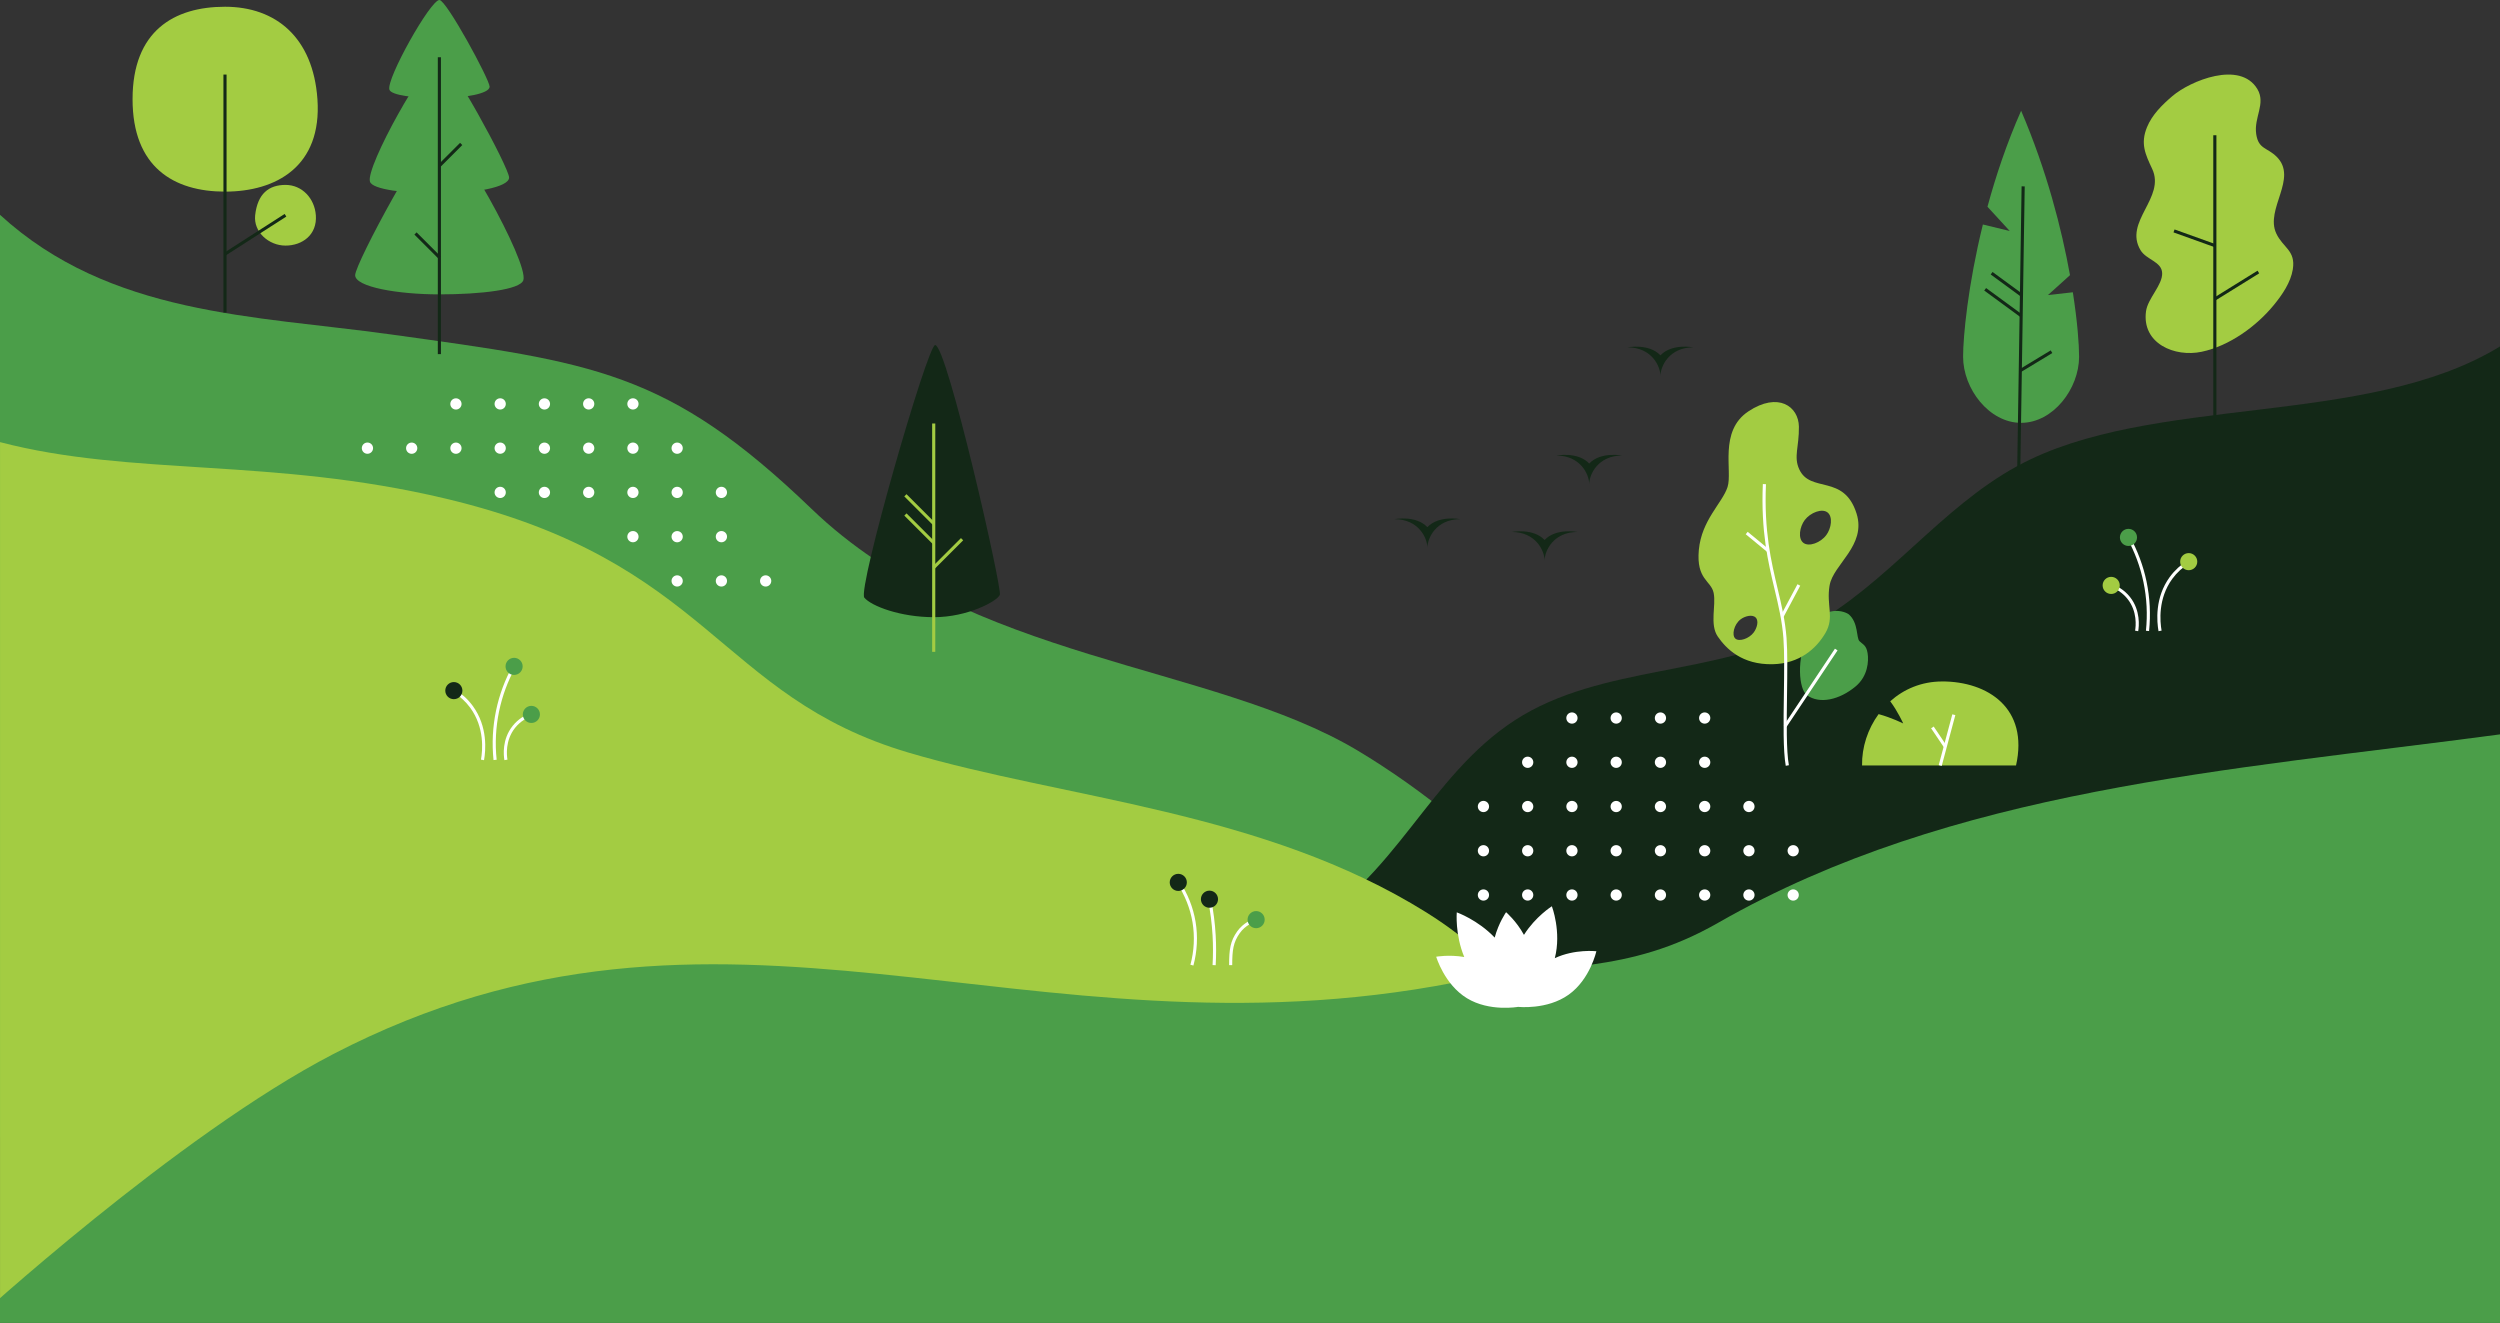 <svg width="1920" height="1016" viewBox="0 0 1920 1016" fill="none" xmlns="http://www.w3.org/2000/svg">
<rect x="0" y="0" width="1920" height="1016" fill="#333333" stroke="none"/>
<g clip-path="url(#clip0_1010_2394)">
<path d="M1042.46 576.313C930.12 509.281 745.296 508.153 623.304 390.841C512.664 284.449 455.664 278.473 299.832 256.801C195.144 242.257 84.48 242.329 0 164.977V873.649H1281.74C1261.85 751.633 1140.94 635.065 1042.46 576.313Z" fill="#4B9E49"/>
<path d="M1549.37 357.886C1489.99 390.238 1449.34 448.751 1389.46 481.415C1318.87 519.911 1230.05 509.951 1163.52 553.055C1097.04 596.135 1071.91 675.286 998.688 714.862C926.688 753.766 841.848 757.391 762.264 761.831C644.472 768.431 465.96 771.382 385.584 873.646H1920V266.062C1817.26 328.991 1651.75 302.11 1549.37 357.886Z" fill="#132817"/>
<path d="M1255.01 830.447C1171.92 786.527 1166.5 745.103 1095.46 700.751C970.463 622.703 818.015 613.535 697.943 578.063C550.751 534.575 545.855 431.303 341.855 382.847C208.943 351.263 100.871 365.927 0.023 339.551V1009.5L1422.48 873.647C1363.39 866.855 1301.47 855.023 1255.03 830.447H1255.01Z" fill="#A3CC42"/>
<path d="M1920 564C1711.67 591.854 1499.84 605.483 1319.48 708.734C1249.33 748.885 1196.89 739.058 1117.5 754.5C786.581 818.868 555.327 654.406 256 809.5C136.103 871.624 -21.348 1016 -21.348 1016H1920V564Z" fill="#4B9E49"/>
<path d="M1194.09 735.875C1199.34 715.676 1191.83 696 1191.83 696C1191.83 696 1179.19 703.988 1170.4 717.983C1164.58 707.318 1156.67 700.571 1156.67 700.571C1156.67 700.571 1150.95 708.689 1147.92 720.073C1135 706.448 1118.8 700.68 1118.8 700.68C1118.8 700.68 1117.37 717.679 1124.54 734.982C1112.82 732.98 1103 734.765 1103 734.765C1103 734.765 1109.22 755.986 1126.6 766.63C1143.99 777.252 1165.92 773.268 1165.92 773.268C1165.92 773.268 1188.09 775.75 1204.68 763.953C1221.28 752.156 1226 730.542 1226 730.542C1226 730.542 1209.34 728.692 1194.09 735.875Z" fill="white"/>
<path d="M916.536 741.536L914.231 740.912C917.087 730.4 917.639 719.144 915.863 708.416C914.087 697.736 909.96 687.344 903.936 678.344L905.928 677C912.144 686.288 916.392 696.992 918.216 708.008C920.064 719.096 919.464 730.688 916.536 741.536Z" fill="white"/>
<path d="M911.496 677.674C911.496 674.05 908.544 671.098 904.92 671.098C901.296 671.098 898.344 674.05 898.344 677.674C898.344 681.298 901.296 684.25 904.92 684.25C908.544 684.25 911.496 681.298 911.496 677.674Z" fill="#132817"/>
<path d="M946.369 741.224H943.969C943.969 729.104 944.833 722.792 950.233 715.208C954.961 708.56 961.729 706.088 964.273 705.152L965.089 707.408C962.521 708.344 956.473 710.576 952.177 716.6C947.161 723.656 946.345 729.632 946.345 741.224H946.369Z" fill="white"/>
<path d="M971.281 706.279C971.281 702.655 968.329 699.703 964.705 699.703C961.081 699.703 958.129 702.655 958.129 706.279C958.129 709.903 961.081 712.855 964.705 712.855C968.329 712.855 971.281 709.903 971.281 706.279Z" fill="#4B9E49"/>
<path d="M933.647 741.296L931.247 741.152C931.679 733.616 931.679 725.984 931.247 718.448C930.719 709.208 929.519 699.92 927.695 690.824L930.047 690.344C931.895 699.536 933.119 708.944 933.647 718.304C934.079 725.936 934.079 733.664 933.647 741.272V741.296Z" fill="white"/>
<path d="M935.449 690.584C935.449 686.96 932.497 684.008 928.873 684.008C925.249 684.008 922.297 686.96 922.297 690.584C922.297 694.208 925.249 697.16 928.873 697.16C932.497 697.16 935.449 694.208 935.449 690.584Z" fill="#132817"/>
<path d="M387.384 583.799C386.76 580.271 385.392 567.959 393.672 557.543C398.184 551.855 403.776 548.975 407.688 547.535L408.504 549.791C404.88 551.111 399.72 553.799 395.544 559.031C387.888 568.679 389.16 580.127 389.736 583.391L387.36 583.799H387.384Z" fill="white"/>
<path d="M414.672 548.666C414.672 545.042 411.72 542.09 408.096 542.09C404.472 542.09 401.52 545.042 401.52 548.666C401.52 552.29 404.472 555.242 408.096 555.242C411.72 555.242 414.672 552.29 414.672 548.666Z" fill="#4B9E49"/>
<path d="M379.031 583.727C377.711 570.983 378.359 558.191 380.975 545.663C383.495 533.591 387.791 521.999 393.767 511.223L395.855 512.375C389.999 522.959 385.799 534.335 383.327 546.167C380.759 558.455 380.111 571.007 381.431 583.487L379.055 583.727H379.031Z" fill="white"/>
<path d="M401.4 511.775C401.4 508.151 398.448 505.199 394.824 505.199C391.2 505.199 388.248 508.151 388.248 511.775C388.248 515.399 391.2 518.351 394.824 518.351C398.448 518.351 401.4 515.399 401.4 511.775Z" fill="#4B9E49"/>
<path d="M371.736 583.823L369.384 583.391C370.632 576.503 372.288 558.815 361.152 543.575C357.624 538.751 353.16 534.671 347.904 531.407L349.176 529.367C354.696 532.775 359.376 537.071 363.096 542.159C374.784 558.119 373.032 576.599 371.736 583.799V583.823Z" fill="white"/>
<path d="M348.553 536.976C352.184 536.976 355.129 534.032 355.129 530.4C355.129 526.768 352.184 523.824 348.553 523.824C344.921 523.824 341.977 526.768 341.977 530.4C341.977 534.032 344.921 536.976 348.553 536.976Z" fill="#132817"/>
<path d="M350.16 314.542C352.546 314.542 354.48 312.608 354.48 310.222C354.48 307.836 352.546 305.902 350.16 305.902C347.774 305.902 345.84 307.836 345.84 310.222C345.84 312.608 347.774 314.542 350.16 314.542Z" fill="white"/>
<path d="M350.16 348.527C352.546 348.527 354.48 346.593 354.48 344.207C354.48 341.821 352.546 339.887 350.16 339.887C347.774 339.887 345.84 341.821 345.84 344.207C345.84 346.593 347.774 348.527 350.16 348.527Z" fill="white"/>
<path d="M384.144 314.519C381.768 314.519 379.824 312.599 379.824 310.199C379.824 307.799 381.744 305.879 384.144 305.879C386.544 305.879 388.464 307.799 388.464 310.199C388.464 312.599 386.544 314.519 384.144 314.519Z" fill="white"/>
<path d="M384.144 348.503C381.768 348.503 379.824 346.583 379.824 344.183C379.824 341.783 381.744 339.863 384.144 339.863C386.544 339.863 388.464 341.783 388.464 344.183C388.464 346.583 386.544 348.503 384.144 348.503Z" fill="white"/>
<path d="M384.144 382.488C381.768 382.488 379.824 380.568 379.824 378.168C379.824 375.768 381.744 373.848 384.144 373.848C386.544 373.848 388.464 375.768 388.464 378.168C388.464 380.568 386.544 382.488 384.144 382.488Z" fill="white"/>
<path d="M418.129 314.542C420.514 314.542 422.449 312.608 422.449 310.222C422.449 307.836 420.514 305.902 418.129 305.902C415.743 305.902 413.809 307.836 413.809 310.222C413.809 312.608 415.743 314.542 418.129 314.542Z" fill="white"/>
<path d="M418.129 348.527C420.514 348.527 422.449 346.593 422.449 344.207C422.449 341.821 420.514 339.887 418.129 339.887C415.743 339.887 413.809 341.821 413.809 344.207C413.809 346.593 415.743 348.527 418.129 348.527Z" fill="white"/>
<path d="M316.175 348.527C318.561 348.527 320.495 346.593 320.495 344.207C320.495 341.821 318.561 339.887 316.175 339.887C313.79 339.887 311.855 341.821 311.855 344.207C311.855 346.593 313.79 348.527 316.175 348.527Z" fill="white"/>
<path d="M282.191 348.503C284.567 348.503 286.511 346.583 286.511 344.183C286.511 341.783 284.591 339.863 282.191 339.863C279.791 339.863 277.871 341.783 277.871 344.183C277.871 346.583 279.791 348.503 282.191 348.503Z" fill="white"/>
<path d="M418.129 382.488C415.753 382.488 413.809 380.568 413.809 378.168C413.809 375.768 415.729 373.848 418.129 373.848C420.529 373.848 422.449 375.768 422.449 378.168C422.449 380.568 420.529 382.488 418.129 382.488Z" fill="white"/>
<path d="M452.113 314.519C449.737 314.519 447.793 312.599 447.793 310.199C447.793 307.799 449.713 305.879 452.113 305.879C454.513 305.879 456.433 307.799 456.433 310.199C456.433 312.599 454.513 314.519 452.113 314.519Z" fill="white"/>
<path d="M452.113 348.503C449.737 348.503 447.793 346.583 447.793 344.183C447.793 341.783 449.713 339.863 452.113 339.863C454.513 339.863 456.433 341.783 456.433 344.183C456.433 346.583 454.513 348.503 452.113 348.503Z" fill="white"/>
<path d="M452.113 382.488C449.737 382.488 447.793 380.568 447.793 378.168C447.793 375.768 449.713 373.848 452.113 373.848C454.513 373.848 456.433 375.768 456.433 378.168C456.433 380.568 454.513 382.488 452.113 382.488Z" fill="white"/>
<path d="M486.095 314.519C483.719 314.519 481.775 312.599 481.775 310.199C481.775 307.799 483.695 305.879 486.095 305.879C488.495 305.879 490.415 307.799 490.415 310.199C490.415 312.599 488.495 314.519 486.095 314.519Z" fill="white"/>
<path d="M486.095 348.503C483.719 348.503 481.775 346.583 481.775 344.183C481.775 341.783 483.695 339.863 486.095 339.863C488.495 339.863 490.415 341.783 490.415 344.183C490.415 346.583 488.495 348.503 486.095 348.503Z" fill="white"/>
<path d="M486.095 382.488C483.719 382.488 481.775 380.568 481.775 378.168C481.775 375.768 483.695 373.848 486.095 373.848C488.495 373.848 490.415 375.768 490.415 378.168C490.415 380.568 488.495 382.488 486.095 382.488Z" fill="white"/>
<path d="M486.095 416.472C483.719 416.472 481.775 414.552 481.775 412.152C481.775 409.752 483.695 407.832 486.095 407.832C488.495 407.832 490.415 409.752 490.415 412.152C490.415 414.552 488.495 416.472 486.095 416.472Z" fill="white"/>
<path d="M554.041 382.488C556.417 382.488 558.361 380.568 558.361 378.168C558.361 375.768 556.441 373.848 554.041 373.848C551.641 373.848 549.721 375.768 549.721 378.168C549.721 380.568 551.641 382.488 554.041 382.488Z" fill="white"/>
<path d="M554.041 441.84C556.417 441.84 558.361 443.76 558.361 446.16C558.361 448.56 556.441 450.48 554.041 450.48C551.641 450.48 549.721 448.56 549.721 446.16C549.721 443.76 551.641 441.84 554.041 441.84Z" fill="white"/>
<path d="M554.041 416.472C556.417 416.472 558.361 414.552 558.361 412.152C558.361 409.752 556.441 407.832 554.041 407.832C551.641 407.832 549.721 409.752 549.721 412.152C549.721 414.552 551.641 416.472 554.041 416.472Z" fill="white"/>
<path d="M520.056 348.527C522.442 348.527 524.376 346.593 524.376 344.207C524.376 341.821 522.442 339.887 520.056 339.887C517.67 339.887 515.736 341.821 515.736 344.207C515.736 346.593 517.67 348.527 520.056 348.527Z" fill="white"/>
<path d="M520.056 382.488C517.68 382.488 515.736 380.568 515.736 378.168C515.736 375.768 517.656 373.848 520.056 373.848C522.456 373.848 524.376 375.768 524.376 378.168C524.376 380.568 522.456 382.488 520.056 382.488Z" fill="white"/>
<path d="M520.056 416.495C522.442 416.495 524.376 414.561 524.376 412.175C524.376 409.79 522.442 407.855 520.056 407.855C517.67 407.855 515.736 409.79 515.736 412.175C515.736 414.561 517.67 416.495 520.056 416.495Z" fill="white"/>
<path d="M520.056 450.48C522.442 450.48 524.376 448.546 524.376 446.16C524.376 443.774 522.442 441.84 520.056 441.84C517.67 441.84 515.736 443.774 515.736 446.16C515.736 448.546 517.67 450.48 520.056 450.48Z" fill="white"/>
<path d="M588.023 450.48C590.409 450.48 592.343 448.546 592.343 446.16C592.343 443.774 590.409 441.84 588.023 441.84C585.637 441.84 583.703 443.774 583.703 446.16C583.703 448.546 585.637 450.48 588.023 450.48Z" fill="white"/>
<path d="M1139.28 623.71C1136.9 623.71 1134.96 621.79 1134.96 619.39C1134.96 616.99 1136.88 615.07 1139.28 615.07C1141.68 615.07 1143.6 616.99 1143.6 619.39C1143.6 621.79 1141.68 623.71 1139.28 623.71Z" fill="white"/>
<path d="M1139.28 657.695C1136.9 657.695 1134.96 655.775 1134.96 653.375C1134.96 650.975 1136.88 649.055 1139.28 649.055C1141.68 649.055 1143.6 650.975 1143.6 653.375C1143.6 655.775 1141.68 657.695 1139.28 657.695Z" fill="white"/>
<path d="M1139.28 691.679C1136.9 691.679 1134.96 689.759 1134.96 687.359C1134.96 684.959 1136.88 683.039 1139.28 683.039C1141.68 683.039 1143.6 684.959 1143.6 687.359C1143.6 689.759 1141.68 691.679 1139.28 691.679Z" fill="white"/>
<path d="M1173.26 589.753C1170.89 589.753 1168.94 587.833 1168.94 585.433C1168.94 583.033 1170.86 581.113 1173.26 581.113C1175.66 581.113 1177.58 583.033 1177.58 585.433C1177.58 587.833 1175.66 589.753 1173.26 589.753Z" fill="white"/>
<path d="M1173.26 623.738C1175.65 623.738 1177.58 621.803 1177.58 619.418C1177.58 617.032 1175.65 615.098 1173.26 615.098C1170.88 615.098 1168.94 617.032 1168.94 619.418C1168.94 621.803 1170.88 623.738 1173.26 623.738Z" fill="white"/>
<path d="M1173.26 657.695C1170.89 657.695 1168.94 655.775 1168.94 653.375C1168.94 650.975 1170.86 649.055 1173.26 649.055C1175.66 649.055 1177.58 650.975 1177.58 653.375C1177.58 655.775 1175.66 657.695 1173.26 657.695Z" fill="white"/>
<path d="M1173.26 691.679C1170.89 691.679 1168.94 689.759 1168.94 687.359C1168.94 684.959 1170.86 683.039 1173.26 683.039C1175.66 683.039 1177.58 684.959 1177.58 687.359C1177.58 689.759 1175.66 691.679 1173.26 691.679Z" fill="white"/>
<path d="M1207.25 555.769C1204.87 555.769 1202.93 553.849 1202.93 551.449C1202.93 549.049 1204.85 547.129 1207.25 547.129C1209.65 547.129 1211.57 549.049 1211.57 551.449C1211.57 553.849 1209.65 555.769 1207.25 555.769Z" fill="white"/>
<path d="M1207.25 589.753C1204.87 589.753 1202.93 587.833 1202.93 585.433C1202.93 583.033 1204.85 581.113 1207.25 581.113C1209.65 581.113 1211.57 583.033 1211.57 585.433C1211.57 587.833 1209.65 589.753 1207.25 589.753Z" fill="white"/>
<path d="M1207.25 623.71C1204.87 623.71 1202.93 621.79 1202.93 619.39C1202.93 616.99 1204.85 615.07 1207.25 615.07C1209.65 615.07 1211.57 616.99 1211.57 619.39C1211.57 621.79 1209.65 623.71 1207.25 623.71Z" fill="white"/>
<path d="M1207.25 657.695C1204.87 657.695 1202.93 655.775 1202.93 653.375C1202.93 650.975 1204.85 649.055 1207.25 649.055C1209.65 649.055 1211.57 650.975 1211.57 653.375C1211.57 655.775 1209.65 657.695 1207.25 657.695Z" fill="white"/>
<path d="M1207.25 691.679C1204.87 691.679 1202.93 689.759 1202.93 687.359C1202.93 684.959 1204.85 683.039 1207.25 683.039C1209.65 683.039 1211.57 684.959 1211.57 687.359C1211.57 689.759 1209.65 691.679 1207.25 691.679Z" fill="white"/>
<path d="M1241.23 555.769C1238.86 555.769 1236.91 553.849 1236.91 551.449C1236.91 549.049 1238.83 547.129 1241.23 547.129C1243.63 547.129 1245.55 549.049 1245.55 551.449C1245.55 553.849 1243.63 555.769 1241.23 555.769Z" fill="white"/>
<path d="M1241.23 589.753C1238.86 589.753 1236.91 587.833 1236.91 585.433C1236.91 583.033 1238.83 581.113 1241.23 581.113C1243.63 581.113 1245.55 583.033 1245.55 585.433C1245.55 587.833 1243.63 589.753 1241.23 589.753Z" fill="white"/>
<path d="M1241.23 623.738C1243.62 623.738 1245.55 621.803 1245.55 619.418C1245.55 617.032 1243.62 615.098 1241.23 615.098C1238.85 615.098 1236.91 617.032 1236.91 619.418C1236.91 621.803 1238.85 623.738 1241.23 623.738Z" fill="white"/>
<path d="M1241.23 657.695C1238.86 657.695 1236.91 655.775 1236.91 653.375C1236.91 650.975 1238.83 649.055 1241.23 649.055C1243.63 649.055 1245.55 650.975 1245.55 653.375C1245.55 655.775 1243.63 657.695 1241.23 657.695Z" fill="white"/>
<path d="M1241.23 691.679C1238.86 691.679 1236.91 689.759 1236.91 687.359C1236.91 684.959 1238.83 683.039 1241.23 683.039C1243.63 683.039 1245.55 684.959 1245.55 687.359C1245.55 689.759 1243.63 691.679 1241.23 691.679Z" fill="white"/>
<path d="M1275.22 555.769C1272.84 555.769 1270.9 553.849 1270.9 551.449C1270.9 549.049 1272.82 547.129 1275.22 547.129C1277.62 547.129 1279.54 549.049 1279.54 551.449C1279.54 553.849 1277.62 555.769 1275.22 555.769Z" fill="white"/>
<path d="M1275.22 589.753C1272.84 589.753 1270.9 587.833 1270.9 585.433C1270.9 583.033 1272.82 581.113 1275.22 581.113C1277.62 581.113 1279.54 583.033 1279.54 585.433C1279.54 587.833 1277.62 589.753 1275.22 589.753Z" fill="white"/>
<path d="M1275.22 623.738C1277.6 623.738 1279.54 621.803 1279.54 619.418C1279.54 617.032 1277.6 615.098 1275.22 615.098C1272.83 615.098 1270.9 617.032 1270.9 619.418C1270.9 621.803 1272.83 623.738 1275.22 623.738Z" fill="white"/>
<path d="M1343.18 623.71C1345.56 623.71 1347.5 621.79 1347.5 619.39C1347.5 616.99 1345.58 615.07 1343.18 615.07C1340.78 615.07 1338.86 616.99 1338.86 619.39C1338.86 621.79 1340.78 623.71 1343.18 623.71Z" fill="white"/>
<path d="M1275.22 657.695C1272.84 657.695 1270.9 655.775 1270.9 653.375C1270.9 650.975 1272.82 649.055 1275.22 649.055C1277.62 649.055 1279.54 650.975 1279.54 653.375C1279.54 655.775 1277.62 657.695 1275.22 657.695Z" fill="white"/>
<path d="M1275.22 691.679C1272.84 691.679 1270.9 689.759 1270.9 687.359C1270.9 684.959 1272.82 683.039 1275.22 683.039C1277.62 683.039 1279.54 684.959 1279.54 687.359C1279.54 689.759 1277.62 691.679 1275.22 691.679Z" fill="white"/>
<path d="M1377.17 657.695C1379.54 657.695 1381.49 655.775 1381.49 653.375C1381.49 650.975 1379.57 649.055 1377.17 649.055C1374.77 649.055 1372.85 650.975 1372.85 653.375C1372.85 655.775 1374.77 657.695 1377.17 657.695Z" fill="white"/>
<path d="M1377.17 691.679C1379.54 691.679 1381.49 689.759 1381.49 687.359C1381.49 684.959 1379.57 683.039 1377.17 683.039C1374.77 683.039 1372.85 684.959 1372.85 687.359C1372.85 689.759 1374.77 691.679 1377.17 691.679Z" fill="white"/>
<path d="M1343.18 657.695C1345.56 657.695 1347.5 655.775 1347.5 653.375C1347.5 650.975 1345.58 649.055 1343.18 649.055C1340.78 649.055 1338.86 650.975 1338.86 653.375C1338.86 655.775 1340.78 657.695 1343.18 657.695Z" fill="white"/>
<path d="M1343.18 691.679C1345.56 691.679 1347.5 689.759 1347.5 687.359C1347.5 684.959 1345.58 683.039 1343.18 683.039C1340.78 683.039 1338.86 684.959 1338.86 687.359C1338.86 689.759 1340.78 691.679 1343.18 691.679Z" fill="white"/>
<path d="M1309.2 555.769C1306.82 555.769 1304.88 553.849 1304.88 551.449C1304.88 549.049 1306.8 547.129 1309.2 547.129C1311.6 547.129 1313.52 549.049 1313.52 551.449C1313.52 553.849 1311.6 555.769 1309.2 555.769Z" fill="white"/>
<path d="M1309.2 589.753C1306.82 589.753 1304.88 587.833 1304.88 585.433C1304.88 583.033 1306.8 581.113 1309.2 581.113C1311.6 581.113 1313.52 583.033 1313.52 585.433C1313.52 587.833 1311.6 589.753 1309.2 589.753Z" fill="white"/>
<path d="M1309.2 623.71C1306.82 623.71 1304.88 621.79 1304.88 619.39C1304.88 616.99 1306.8 615.07 1309.2 615.07C1311.6 615.07 1313.52 616.99 1313.52 619.39C1313.52 621.79 1311.6 623.71 1309.2 623.71Z" fill="white"/>
<path d="M1309.2 657.695C1306.82 657.695 1304.88 655.775 1304.88 653.375C1304.88 650.975 1306.8 649.055 1309.2 649.055C1311.6 649.055 1313.52 650.975 1313.52 653.375C1313.52 655.775 1311.6 657.695 1309.2 657.695Z" fill="white"/>
<path d="M1309.2 691.679C1306.82 691.679 1304.88 689.759 1304.88 687.359C1304.88 684.959 1306.8 683.039 1309.2 683.039C1311.6 683.039 1313.52 684.959 1313.52 687.359C1313.52 689.759 1311.6 691.679 1309.2 691.679Z" fill="white"/>
<path d="M1491.55 523.368C1475.69 523.368 1462.06 529.296 1451.69 538.584C1457.5 546.288 1461.67 555.624 1461.67 555.624C1461.67 555.624 1452.86 551.184 1442.76 548.448C1434.43 559.848 1429.82 573.888 1430.06 587.88H1548.31C1558.18 543.936 1526.69 523.344 1491.55 523.344V523.368Z" fill="#A3CC42"/>
<path d="M1491.24 588.218L1488.94 587.594L1499.38 548.594L1501.7 549.194L1491.24 588.218Z" fill="white"/>
<path d="M1485.08 557.981L1483.09 559.32L1492.95 573.976L1494.94 572.637L1485.08 557.981Z" fill="white"/>
<path d="M1572.79 226.631L1589.76 211.319C1583.4 175.967 1571.9 130.967 1552.22 85.055C1541.28 109.775 1532.83 134.999 1526.38 158.783L1543.49 177.407L1522.85 172.415C1511.35 219.191 1507.66 258.503 1507.66 273.959C1507.66 298.559 1527.6 324.743 1552.2 324.743C1576.8 324.743 1596.74 298.559 1596.74 273.959C1596.74 264.599 1595.47 247.127 1591.94 224.471L1572.77 226.607L1572.79 226.631Z" fill="#4B9E49"/>
<path d="M1552.59 143.112L1549.04 371.133L1551.44 371.17L1554.98 143.15L1552.59 143.112Z" fill="#132817"/>
<path d="M1530.27 208.872L1528.86 210.809L1551.45 227.354L1552.87 225.418L1530.27 208.872Z" fill="#132817"/>
<path d="M1525.31 221.22L1523.89 223.156L1551.33 243.242L1552.75 241.305L1525.31 221.22Z" fill="#132817"/>
<path d="M1574.94 269.091L1551.02 283.566L1552.26 285.62L1576.18 271.144L1574.94 269.091Z" fill="#132817"/>
<path d="M1668.38 73.802C1660.58 80.474 1652.81 88.058 1648.87 97.73C1643.74 110.354 1647.58 118.418 1652.88 129.722C1663.32 151.946 1630.75 170.234 1643.95 192.17C1648.39 199.562 1660.15 200.81 1660.54 209.666C1660.92 218.906 1649.45 229.154 1648.13 239.114C1644.82 263.834 1670.16 274.562 1690.92 270.146C1712.11 265.658 1732.82 250.73 1746.36 234.194C1752.67 226.49 1759.27 216.938 1760.88 206.858C1763.21 192.242 1753.37 190.418 1748.16 179.258C1739.4 160.49 1765.15 136.874 1748.45 120.362C1741.1 113.114 1734.53 114.65 1732.78 103.082C1730.81 90.122 1740.38 79.658 1733.66 68.402C1720.42 46.25 1682.14 62.042 1668.38 73.802Z" fill="#A3CC42"/>
<path d="M1702.2 103.871H1699.8V326.663H1702.2V103.871Z" fill="#132817"/>
<path d="M1733.8 207.879L1700.41 228.594L1701.68 230.633L1735.06 209.918L1733.8 207.879Z" fill="#132817"/>
<path d="M1670.06 176.21L1669.24 178.469L1700.62 189.744L1701.43 187.486L1670.06 176.21Z" fill="#132817"/>
<path d="M1387.54 533.762C1381.94 529.562 1378.73 506.69 1389.58 484.826C1400.4 462.938 1417.46 469.682 1420.03 471.962C1427.35 478.514 1425.55 489.842 1428.05 492.386C1430.54 494.93 1433.3 495.314 1434.31 501.578C1435.32 507.842 1434.48 519.338 1425.17 527.114C1412.86 537.434 1397.3 541.106 1387.56 533.762H1387.54Z" fill="#4B9E49"/>
<path d="M1405.13 449.664C1407.79 433.44 1433.59 419.04 1425.84 394.416C1416.14 363.648 1390.34 379.128 1381.78 360.336C1377.38 350.664 1381.73 343.368 1381.56 327.744C1381.39 312.12 1365.65 300.744 1342.75 315.936C1319.86 331.152 1330.75 361.848 1326.74 374.088C1322.76 386.328 1306.82 399.36 1304.71 422.328C1302.6 445.272 1314.12 445.752 1316.09 455.4C1318.06 465.048 1312.87 479.592 1319.28 488.904C1325.69 498.216 1337.88 510.624 1361.42 510.12C1382.16 509.664 1394.93 498.096 1401.96 486.096C1408.99 474.072 1402.56 465.096 1405.1 449.688L1405.13 449.664ZM1346.9 485.664C1343.26 490.584 1335.55 493.056 1332.7 490.392C1329.79 487.68 1331.74 479.496 1336.75 475.68C1340.02 473.184 1345.82 471.6 1348.42 474.336C1351.01 477.024 1349.16 482.592 1346.9 485.664ZM1384.87 416.808C1380.77 413.472 1382.09 404.64 1386.05 399.384C1390.34 393.696 1399.34 390.144 1403.64 393.624C1407.72 396.936 1406.47 405.672 1402.63 410.88C1398.34 416.736 1389.19 420.312 1384.87 416.808Z" fill="#A3CC42"/>
<path d="M1371.46 588.122C1369.39 576.77 1369.7 554.762 1370.02 533.474C1370.26 516.794 1370.47 501.026 1369.66 490.106C1368.65 476.882 1365.86 465.098 1362.89 452.642C1357.92 431.81 1352.3 408.194 1353.86 371.762L1356.26 371.858C1354.7 407.93 1360.3 431.378 1365.22 452.066C1368.22 464.642 1371.02 476.498 1372.06 489.914C1372.9 500.93 1372.66 516.746 1372.44 533.498C1372.15 554.666 1371.84 576.554 1373.86 587.69L1371.5 588.122H1371.46Z" fill="white"/>
<path d="M1409.24 498.184L1369.95 557.113L1371.95 558.445L1411.24 499.515L1409.24 498.184Z" fill="white"/>
<path d="M1380.47 448.684L1367.62 472.762L1369.74 473.891L1382.58 449.813L1380.47 448.684Z" fill="white"/>
<path d="M1342.23 408.437L1340.71 410.289L1357.06 423.769L1358.59 421.917L1342.23 408.437Z" fill="white"/>
<path d="M718.201 264.984C712.297 264.984 658.345 452.544 663.817 459.024C669.289 465.504 691.489 474 717.313 474C743.137 474 766.009 461.664 767.881 456.792C769.753 451.92 727.297 264.984 718.177 264.984H718.201Z" fill="#132817"/>
<path d="M718.296 325.246H715.896V500.614H718.296V325.246Z" fill="#A3CC42"/>
<path d="M696.191 379.526L694.494 381.223L716.25 402.979L717.947 401.282L696.191 379.526Z" fill="#A3CC42"/>
<path d="M696.213 394.283L694.516 395.98L716.272 417.737L717.969 416.04L696.213 394.283Z" fill="#A3CC42"/>
<path d="M738.024 413.259L716.268 435.016L717.965 436.713L739.721 414.956L738.024 413.259Z" fill="#A3CC42"/>
<path d="M337.488 99.625C328.416 99.577 272.76 202.297 272.76 211.345C272.76 220.393 305.544 226.081 337.488 226.081C369.432 226.081 399.624 222.481 401.928 215.185C406.248 201.505 349.128 99.673 337.488 99.625Z" fill="#4B9E49"/>
<path d="M337.44 43.969C344.928 43.945 390.984 128.881 390.984 136.369C390.984 143.857 363.864 148.561 337.44 148.561C311.016 148.561 286.056 145.585 284.136 139.537C280.56 128.233 327.792 43.993 337.44 43.945V43.969Z" fill="#4B9E49"/>
<path d="M337.464 0C342.864 0 376.032 61.176 376.032 66.576C376.032 71.976 356.496 75.36 337.464 75.36C318.432 75.36 300.432 73.224 299.064 68.856C296.496 60.72 330.504 0.024 337.464 0Z" fill="#4B9E49"/>
<path d="M338.64 43.969H336.24V271.969H338.64V43.969Z" fill="#132817"/>
<path d="M319.949 178.463L318.252 180.16L336.597 198.505L338.294 196.808L319.949 178.463Z" fill="#132817"/>
<path d="M353.344 109.705L336.611 126.438L338.308 128.135L355.041 111.402L353.344 109.705Z" fill="#132817"/>
<path d="M243.793 76.176C247.393 127.848 212.017 147.168 172.801 147.168C133.585 147.168 101.809 128.52 101.809 76.176C101.809 23.832 133.585 5.184 172.801 5.184C212.017 5.184 240.481 28.92 243.793 76.176Z" fill="#A3CC42"/>
<path d="M174 57.266H171.6V239.978H174V57.266Z" fill="#132817"/>
<path d="M242.569 165.312C243.673 180.36 232.129 188.616 219.265 188.616C206.401 188.616 194.545 178.104 195.961 165.312C197.785 148.8 206.401 142.008 219.265 142.008C232.129 142.008 241.633 152.472 242.569 165.312Z" fill="#A3CC42"/>
<path d="M218.602 164.304L172.141 194.109L173.436 196.129L219.898 166.324L218.602 164.304Z" fill="#132817"/>
<path d="M1642.1 484.752L1639.75 484.344C1640.33 481.08 1641.6 469.632 1633.94 459.984C1629.79 454.752 1624.61 452.064 1620.98 450.744L1621.82 448.488C1625.74 449.928 1631.33 452.832 1635.84 458.496C1644.12 468.936 1642.75 481.248 1642.13 484.776L1642.1 484.752Z" fill="white"/>
<path d="M1621.39 456.168C1625.02 456.168 1627.97 453.223 1627.97 449.592C1627.97 445.96 1625.02 443.016 1621.39 443.016C1617.76 443.016 1614.82 445.96 1614.82 449.592C1614.82 453.223 1617.76 456.168 1621.39 456.168Z" fill="#A3CC42"/>
<path d="M1650.46 484.656L1648.08 484.416C1649.38 471.936 1648.73 459.36 1646.18 447.096C1643.71 435.264 1639.49 423.888 1633.66 413.304L1635.74 412.152C1641.7 422.952 1646.02 434.544 1648.54 446.592C1651.15 459.12 1651.8 471.912 1650.48 484.656H1650.46Z" fill="white"/>
<path d="M1634.66 419.304C1638.3 419.304 1641.24 416.36 1641.24 412.728C1641.24 409.097 1638.3 406.152 1634.66 406.152C1631.03 406.152 1628.09 409.097 1628.09 412.728C1628.09 416.36 1631.03 419.304 1634.66 419.304Z" fill="#4B9E49"/>
<path d="M1657.75 484.752C1656.46 477.552 1654.7 459.072 1666.39 443.112C1670.09 438.048 1674.79 433.752 1680.31 430.32L1681.58 432.36C1676.33 435.624 1671.86 439.704 1668.34 444.528C1657.2 459.744 1658.88 477.432 1660.1 484.32L1657.75 484.752Z" fill="white"/>
<path d="M1674.36 431.353C1674.36 427.729 1677.31 424.777 1680.94 424.777C1684.56 424.777 1687.51 427.729 1687.51 431.353C1687.51 434.977 1684.56 437.929 1680.94 437.929C1677.31 437.929 1674.36 434.977 1674.36 431.353Z" fill="#A3CC42"/>
<path d="M1220.52 355.994C1211.71 346.634 1195.2 349.85 1195.2 349.85C1213.92 349.85 1220.52 364.514 1220.52 371.858C1220.52 364.514 1227.12 349.85 1245.84 349.85C1245.84 349.85 1229.33 346.634 1220.52 355.994Z" fill="#132817"/>
<path d="M1275.22 272.904C1266.41 263.544 1249.9 266.76 1249.9 266.76C1268.62 266.76 1275.22 281.424 1275.22 288.768C1275.22 281.424 1281.82 266.76 1300.54 266.76C1300.54 266.76 1284.02 263.544 1275.22 272.904Z" fill="#132817"/>
<path d="M1186.25 414.697C1177.44 405.337 1160.93 408.553 1160.93 408.553C1179.65 408.553 1186.25 423.217 1186.25 430.561C1186.25 423.217 1192.85 408.553 1211.57 408.553C1211.57 408.553 1195.06 405.337 1186.25 414.697Z" fill="#132817"/>
<path d="M1096.22 404.857C1087.42 395.497 1070.9 398.713 1070.9 398.713C1089.62 398.713 1096.22 413.377 1096.22 420.721C1096.22 413.377 1102.82 398.713 1121.54 398.713C1121.54 398.713 1105.03 395.497 1096.22 404.857Z" fill="#132817"/>
</g>
<defs>
<clipPath id="clip0_1010_2394">
<rect width="1920" height="1016" fill="white"/>
</clipPath>
</defs>
</svg>

